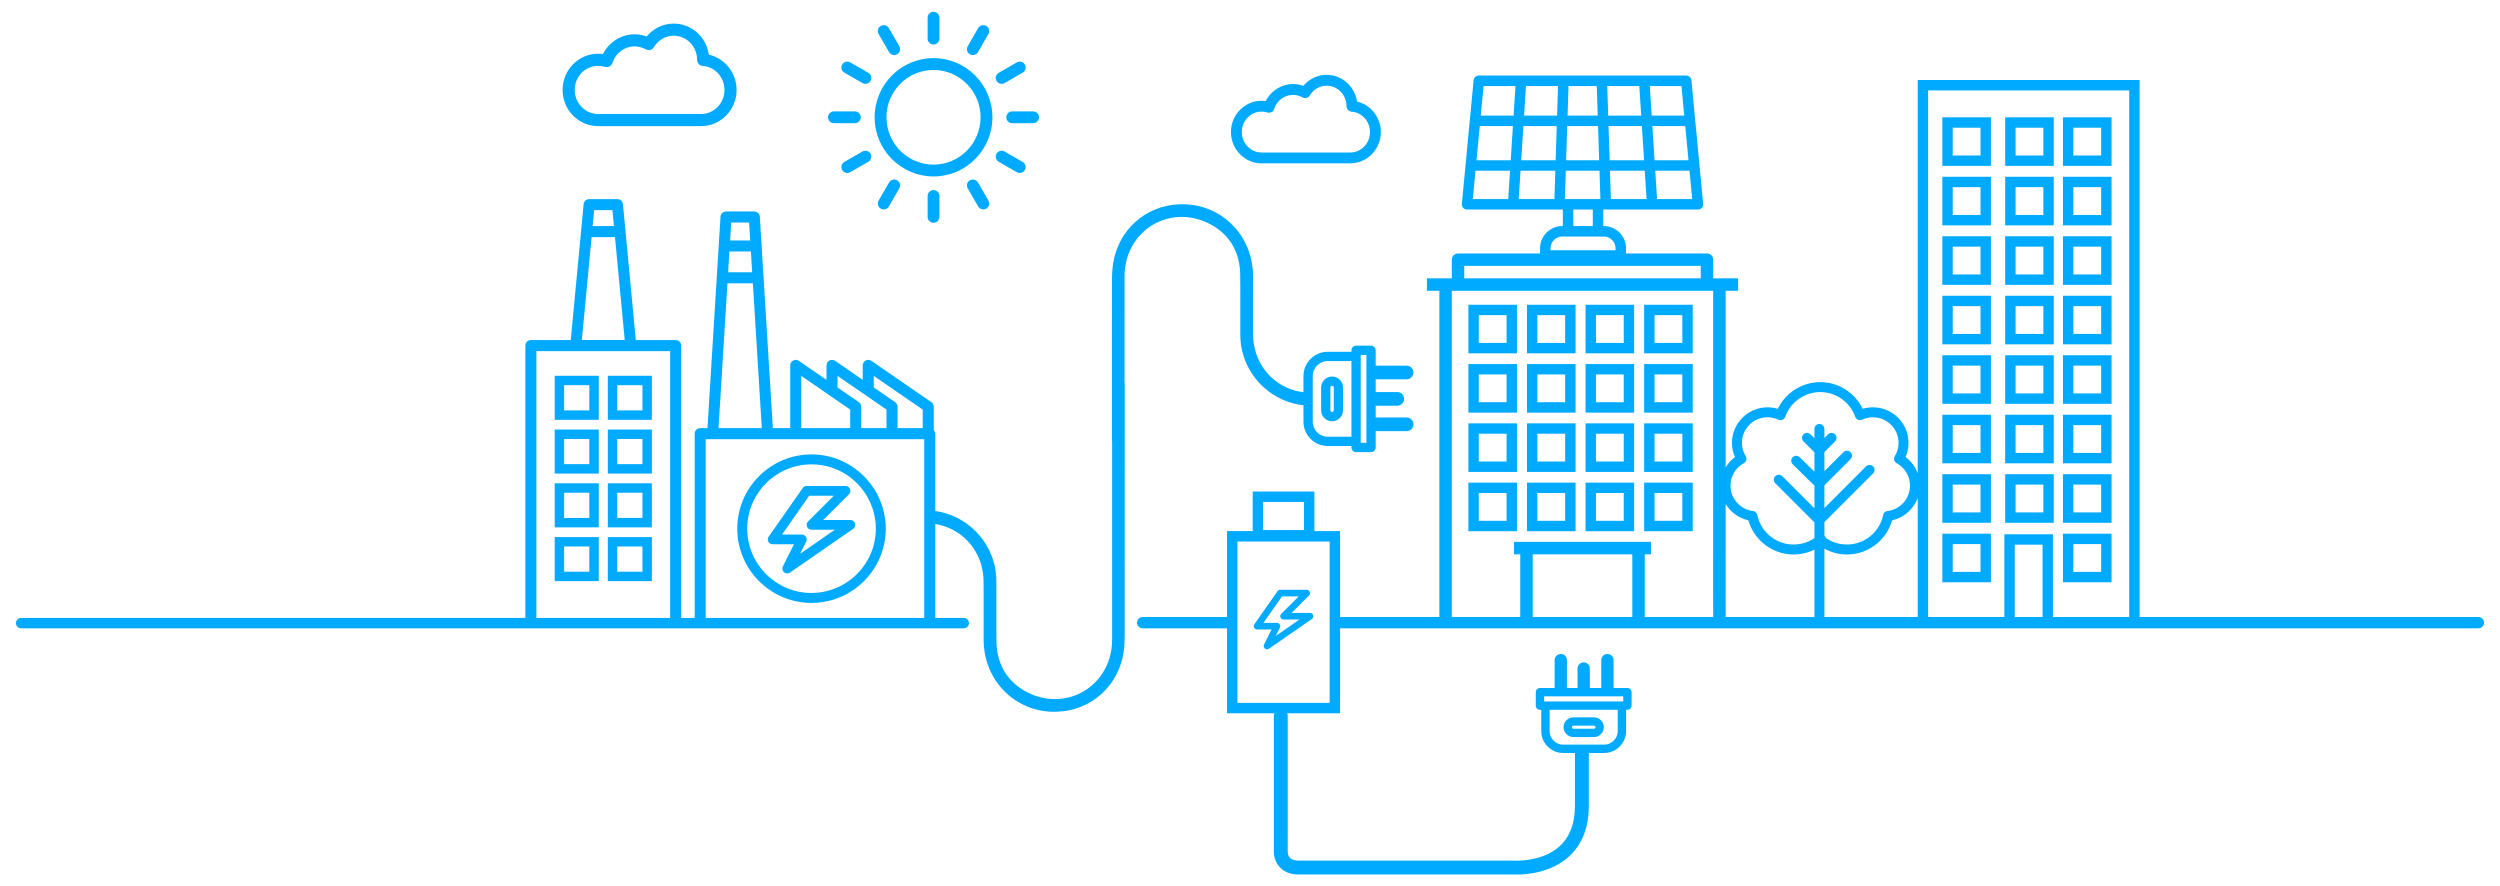 <?xml version="1.0" encoding="UTF-8" standalone="no"?>
<!DOCTYPE svg PUBLIC "-//W3C//DTD SVG 1.1//EN" "http://www.w3.org/Graphics/SVG/1.1/DTD/svg11.dtd">
<svg width="100%" height="100%" viewBox="0 0 1100 390" version="1.1" xmlns="http://www.w3.org/2000/svg" xmlns:xlink="http://www.w3.org/1999/xlink" xml:space="preserve" xmlns:serif="http://www.serif.com/" style="fill-rule:evenodd;clip-rule:evenodd;stroke-linejoin:round;stroke-miterlimit:2;">
    <g transform="matrix(1,0,0,1,-250,2.84217e-14)">
        <g transform="matrix(1,0,0,1,634.642,250.071)">
            <path d="M0,-34.922C-1.002,-36.499 -2.137,-37.976 -3.386,-39.355C-9.369,-45.955 -17.979,-50.132 -27.568,-50.132C-45.583,-50.132 -60.24,-35.476 -60.24,-17.461C-60.24,0.554 -45.583,15.21 -27.568,15.21C-20.806,15.21 -14.517,13.145 -9.299,9.613C-7.422,8.342 -5.698,6.869 -4.126,5.246C1.576,-0.638 5.105,-8.64 5.105,-17.461C5.105,-23.885 3.215,-29.865 0,-34.922M-10.746,5.245C-13.039,6.948 -15.589,8.311 -18.338,9.264C-21.236,10.267 -24.333,10.84 -27.568,10.84C-43.173,10.84 -55.868,-1.856 -55.868,-17.461C-55.868,-33.066 -43.173,-45.762 -27.568,-45.762C-20.78,-45.762 -14.546,-43.356 -9.664,-39.357C-8.061,-38.043 -6.619,-36.546 -5.337,-34.917C-1.548,-30.102 0.733,-24.048 0.733,-17.461C0.733,-8.16 -3.797,0.083 -10.746,5.245" style="fill:rgb(0,170,255);fill-rule:nonzero;"/>
        </g>
        <g transform="matrix(1,0,0,1,624.172,237.472)">
            <path d="M0,-8.673L-11.939,-8.673L-0.626,-19.986C0.208,-20.821 0.208,-22.174 -0.626,-23.009C-1.027,-23.409 -1.571,-23.634 -2.137,-23.634L-19.236,-23.634C-19.933,-23.634 -20.587,-23.294 -20.986,-22.722L-35.947,-1.349C-36.624,-0.381 -36.388,0.952 -35.421,1.628C-35.062,1.879 -34.635,2.013 -34.197,2.013L-24.831,2.013L-29.698,11.745C-30.225,12.801 -29.797,14.084 -28.741,14.612C-28.043,14.961 -27.211,14.901 -26.569,14.457L1.216,-4.779C2.187,-5.451 2.428,-6.783 1.756,-7.753C1.357,-8.329 0.701,-8.673 0,-8.673M-22.142,6.194L-19.45,0.831C-18.922,-0.224 -19.35,-1.508 -20.406,-2.036C-20.706,-2.186 -21.037,-2.263 -21.373,-2.262L-30.091,-2.262L-18.122,-19.36L-7.297,-19.36L-18.61,-8.047C-19.444,-7.212 -19.444,-5.859 -18.609,-5.024C-18.208,-4.624 -17.665,-4.399 -17.098,-4.399L-6.839,-4.399L-22.142,6.194Z" style="fill:rgb(0,170,255);fill-rule:nonzero;"/>
        </g>
        <g transform="matrix(1,0,0,1,0,-1799.24)">
            <path d="M494.07,1983.96L513.453,1983.96L513.453,1964.58L494.07,1964.58L494.07,1983.96ZM498.217,1968.72L509.306,1968.72L509.306,1979.81L498.217,1979.81L498.217,1968.72Z" style="fill:rgb(0,170,255);fill-rule:nonzero;"/>
        </g>
        <g transform="matrix(1,0,0,1,0,-1799.24)">
            <path d="M517.444,1983.96L536.827,1983.96L536.827,1964.58L517.444,1964.58L517.444,1983.96ZM532.679,1979.81L521.59,1979.81L521.59,1968.72L532.679,1968.72L532.679,1979.81Z" style="fill:rgb(0,170,255);fill-rule:nonzero;"/>
        </g>
        <g transform="matrix(1,0,0,1,0,-1751.92)">
            <path d="M494.07,1960.3L513.453,1960.3L513.453,1940.92L494.07,1940.92L494.07,1960.3ZM498.217,1945.07L509.306,1945.07L509.306,1956.15L498.217,1956.15L498.217,1945.07Z" style="fill:rgb(0,170,255);fill-rule:nonzero;"/>
        </g>
        <g transform="matrix(1,0,0,1,0,-1751.92)">
            <path d="M517.444,1960.3L536.827,1960.3L536.827,1940.92L517.444,1940.92L517.444,1960.3ZM521.59,1945.07L532.679,1945.07L532.679,1956.15L521.59,1956.15L521.59,1945.07Z" style="fill:rgb(0,170,255);fill-rule:nonzero;"/>
        </g>
        <g transform="matrix(1,0,0,1,0,-1704.61)">
            <path d="M494.07,1936.65L513.453,1936.65L513.453,1917.26L494.07,1917.26L494.07,1936.65ZM498.217,1921.41L509.306,1921.41L509.306,1932.5L498.217,1932.5L498.217,1921.41Z" style="fill:rgb(0,170,255);fill-rule:nonzero;"/>
        </g>
        <g transform="matrix(1,0,0,1,0,-1704.61)">
            <path d="M517.444,1936.65L536.827,1936.65L536.827,1917.26L517.444,1917.26L517.444,1936.65ZM521.59,1921.41L532.679,1921.41L532.679,1932.5L521.59,1932.5L521.59,1921.41Z" style="fill:rgb(0,170,255);fill-rule:nonzero;"/>
        </g>
        <g transform="matrix(1,0,0,1,0,-1657.3)">
            <path d="M494.07,1912.99L513.453,1912.99L513.453,1893.61L494.07,1893.61L494.07,1912.99ZM498.217,1897.75L509.306,1897.75L509.306,1908.84L498.217,1908.84L498.217,1897.75Z" style="fill:rgb(0,170,255);fill-rule:nonzero;"/>
        </g>
        <g transform="matrix(1,0,0,1,0,-1657.3)">
            <path d="M517.444,1912.99L536.827,1912.99L536.827,1893.61L517.444,1893.61L517.444,1912.99ZM521.59,1897.75L532.679,1897.75L532.679,1908.84L521.59,1908.84L521.59,1897.75Z" style="fill:rgb(0,170,255);fill-rule:nonzero;"/>
        </g>
        <g transform="matrix(1,0,0,1,0,-1859.75)">
            <path d="M917.466,1993.84L896.089,1993.84L896.089,2015.21L917.466,2015.21L917.466,1993.84ZM912.893,2010.64L900.663,2010.64L900.663,1998.41L912.893,1998.41L912.893,2010.64Z" style="fill:rgb(0,170,255);fill-rule:nonzero;"/>
        </g>
        <g transform="matrix(1,0,0,1,0,-1859.75)">
            <path d="M943.245,1993.84L921.868,1993.84L921.868,2015.21L943.245,2015.21L943.245,1993.84ZM938.671,2010.64L926.441,2010.64L926.441,1998.41L938.671,1998.41L938.671,2010.64Z" style="fill:rgb(0,170,255);fill-rule:nonzero;"/>
        </g>
        <g transform="matrix(1,0,0,1,0,-1859.75)">
            <path d="M969.022,1993.84L947.646,1993.84L947.646,2015.21L969.022,2015.21L969.022,1993.84ZM964.448,2010.64L952.219,2010.64L952.219,1998.41L964.448,1998.41L964.448,2010.64Z" style="fill:rgb(0,170,255);fill-rule:nonzero;"/>
        </g>
        <g transform="matrix(1,0,0,1,0,-1859.75)">
            <path d="M994.8,1993.84L973.423,1993.84L973.423,2015.21L994.8,2015.21L994.8,1993.84ZM990.227,2010.64L977.997,2010.64L977.997,1998.41L990.227,1998.41L990.227,2010.64Z" style="fill:rgb(0,170,255);fill-rule:nonzero;"/>
        </g>
        <g transform="matrix(1,0,0,1,0,-1807.57)">
            <path d="M917.466,1967.75L896.089,1967.75L896.089,1989.13L917.466,1989.13L917.466,1967.75ZM912.893,1984.55L900.663,1984.55L900.663,1972.32L912.893,1972.32L912.893,1984.55Z" style="fill:rgb(0,170,255);fill-rule:nonzero;"/>
        </g>
        <g transform="matrix(1,0,0,1,0,-1807.57)">
            <path d="M943.245,1967.75L921.868,1967.75L921.868,1989.13L943.245,1989.13L943.245,1967.75ZM938.671,1984.55L926.441,1984.55L926.441,1972.32L938.671,1972.32L938.671,1984.55Z" style="fill:rgb(0,170,255);fill-rule:nonzero;"/>
        </g>
        <g transform="matrix(1,0,0,1,0,-1807.57)">
            <path d="M969.022,1967.75L947.646,1967.75L947.646,1989.13L969.022,1989.13L969.022,1967.75ZM964.448,1984.55L952.219,1984.55L952.219,1972.32L964.448,1972.32L964.448,1984.55Z" style="fill:rgb(0,170,255);fill-rule:nonzero;"/>
        </g>
        <g transform="matrix(1,0,0,1,0,-1807.57)">
            <path d="M994.8,1967.75L973.423,1967.75L973.423,1989.13L994.8,1989.13L994.8,1967.75ZM990.227,1984.55L977.997,1984.55L977.997,1972.32L990.227,1972.32L990.227,1984.55Z" style="fill:rgb(0,170,255);fill-rule:nonzero;"/>
        </g>
        <g transform="matrix(1,0,0,1,0,-1755.39)">
            <path d="M917.466,1941.66L896.089,1941.66L896.089,1963.04L917.466,1963.04L917.466,1941.66ZM912.893,1958.46L900.663,1958.46L900.663,1946.23L912.893,1946.23L912.893,1958.46Z" style="fill:rgb(0,170,255);fill-rule:nonzero;"/>
        </g>
        <g transform="matrix(1,0,0,1,0,-1755.39)">
            <path d="M943.245,1941.66L921.868,1941.66L921.868,1963.04L943.245,1963.04L943.245,1941.66ZM938.671,1958.46L926.441,1958.46L926.441,1946.23L938.671,1946.23L938.671,1958.46Z" style="fill:rgb(0,170,255);fill-rule:nonzero;"/>
        </g>
        <g transform="matrix(1,0,0,1,0,-1755.39)">
            <path d="M969.022,1941.66L947.646,1941.66L947.646,1963.04L969.022,1963.04L969.022,1941.66ZM964.448,1958.46L952.219,1958.46L952.219,1946.23L964.448,1946.23L964.448,1958.46Z" style="fill:rgb(0,170,255);fill-rule:nonzero;"/>
        </g>
        <g transform="matrix(1,0,0,1,0,-1755.39)">
            <path d="M994.8,1941.66L973.423,1941.66L973.423,1963.04L994.8,1963.04L994.8,1941.66ZM990.227,1958.46L977.997,1958.46L977.997,1946.23L990.227,1946.23L990.227,1958.46Z" style="fill:rgb(0,170,255);fill-rule:nonzero;"/>
        </g>
        <g transform="matrix(1,0,0,1,0,-1703.21)">
            <path d="M917.466,1915.57L896.089,1915.57L896.089,1936.94L917.466,1936.94L917.466,1915.57ZM912.893,1932.37L900.663,1932.37L900.663,1920.14L912.893,1920.14L912.893,1932.37Z" style="fill:rgb(0,170,255);fill-rule:nonzero;"/>
        </g>
        <g transform="matrix(1,0,0,1,0,-1703.21)">
            <path d="M943.245,1915.57L921.868,1915.57L921.868,1936.94L943.245,1936.94L943.245,1915.57ZM938.671,1932.37L926.441,1932.37L926.441,1920.14L938.671,1920.14L938.671,1932.37Z" style="fill:rgb(0,170,255);fill-rule:nonzero;"/>
        </g>
        <g transform="matrix(1,0,0,1,0,-1703.21)">
            <path d="M969.022,1915.57L947.646,1915.57L947.646,1936.94L969.022,1936.94L969.022,1915.57ZM964.448,1932.37L952.219,1932.37L952.219,1920.14L964.448,1920.14L964.448,1932.37Z" style="fill:rgb(0,170,255);fill-rule:nonzero;"/>
        </g>
        <g transform="matrix(1,0,0,1,0,-1703.21)">
            <path d="M994.8,1915.57L973.423,1915.57L973.423,1936.94L994.8,1936.94L994.8,1915.57ZM990.227,1932.37L977.997,1932.37L977.997,1920.14L990.227,1920.14L990.227,1932.37Z" style="fill:rgb(0,170,255);fill-rule:nonzero;"/>
        </g>
        <g transform="matrix(1,0,0,1,0,-1972.36)">
            <path d="M1179.08,2050.14L1157.7,2050.14L1157.7,2071.52L1179.08,2071.52L1179.08,2050.14ZM1174.51,2066.94L1162.28,2066.94L1162.28,2054.71L1174.51,2054.71L1174.51,2066.94Z" style="fill:rgb(0,170,255);fill-rule:nonzero;"/>
        </g>
        <g transform="matrix(1,0,0,1,0,-2024.7)">
            <path d="M1179.08,2076.31L1157.7,2076.31L1157.7,2097.69L1179.08,2097.69L1179.08,2076.31ZM1174.51,2093.12L1162.28,2093.12L1162.28,2080.89L1174.51,2080.89L1174.51,2093.12Z" style="fill:rgb(0,170,255);fill-rule:nonzero;"/>
        </g>
        <g transform="matrix(1,0,0,1,0,-1920.01)">
            <path d="M1179.08,2023.97L1157.7,2023.97L1157.7,2045.34L1179.08,2045.34L1179.08,2023.97ZM1174.51,2040.77L1162.28,2040.77L1162.28,2028.54L1174.51,2028.54L1174.51,2040.77Z" style="fill:rgb(0,170,255);fill-rule:nonzero;"/>
        </g>
        <g transform="matrix(1,0,0,1,0,-1867.66)">
            <path d="M1179.08,1997.79L1157.7,1997.79L1157.7,2019.17L1179.08,2019.17L1179.08,1997.79ZM1174.51,2014.59L1162.28,2014.59L1162.28,2002.36L1174.51,2002.36L1174.51,2014.59Z" style="fill:rgb(0,170,255);fill-rule:nonzero;"/>
        </g>
        <g transform="matrix(1,0,0,1,0,-1815.31)">
            <path d="M1179.08,1971.62L1157.7,1971.62L1157.7,1992.99L1179.08,1992.99L1179.08,1971.62ZM1174.51,1988.42L1162.28,1988.42L1162.28,1976.19L1174.51,1976.19L1174.51,1988.42Z" style="fill:rgb(0,170,255);fill-rule:nonzero;"/>
        </g>
        <g transform="matrix(1,0,0,1,0,-1710.61)">
            <path d="M1179.08,1919.27L1157.7,1919.27L1157.7,1940.64L1179.08,1940.64L1179.08,1919.27ZM1174.51,1936.07L1162.28,1936.07L1162.28,1923.84L1174.51,1923.84L1174.51,1936.07Z" style="fill:rgb(0,170,255);fill-rule:nonzero;"/>
        </g>
        <g transform="matrix(1,0,0,1,0,-1658.27)">
            <path d="M1179.08,1893.09L1157.7,1893.09L1157.7,1914.47L1179.08,1914.47L1179.08,1893.09ZM1174.51,1909.9L1162.28,1909.9L1162.28,1897.67L1174.51,1897.67L1174.51,1909.9Z" style="fill:rgb(0,170,255);fill-rule:nonzero;"/>
        </g>
        <g transform="matrix(1,0,0,1,0,-1972.36)">
            <path d="M1153.65,2050.14L1132.28,2050.14L1132.28,2071.52L1153.65,2071.52L1153.65,2050.14ZM1149.08,2066.94L1136.85,2066.94L1136.85,2054.71L1149.08,2054.71L1149.08,2066.94Z" style="fill:rgb(0,170,255);fill-rule:nonzero;"/>
        </g>
        <g transform="matrix(1,0,0,1,0,-2024.7)">
            <path d="M1153.65,2076.31L1132.28,2076.31L1132.28,2097.69L1153.65,2097.69L1153.65,2076.31ZM1149.08,2093.12L1136.85,2093.12L1136.85,2080.89L1149.08,2080.89L1149.08,2093.12Z" style="fill:rgb(0,170,255);fill-rule:nonzero;"/>
        </g>
        <g transform="matrix(1,0,0,1,0,-1920.01)">
            <path d="M1153.65,2023.97L1132.28,2023.97L1132.28,2045.34L1153.65,2045.34L1153.65,2023.97ZM1149.08,2040.77L1136.85,2040.77L1136.85,2028.54L1149.08,2028.54L1149.08,2040.77Z" style="fill:rgb(0,170,255);fill-rule:nonzero;"/>
        </g>
        <g transform="matrix(1,0,0,1,0,-1867.66)">
            <path d="M1153.65,1997.79L1132.28,1997.79L1132.28,2019.17L1153.65,2019.17L1153.65,1997.79ZM1149.08,2014.59L1136.85,2014.59L1136.85,2002.36L1149.08,2002.36L1149.08,2014.59Z" style="fill:rgb(0,170,255);fill-rule:nonzero;"/>
        </g>
        <g transform="matrix(1,0,0,1,0,-1815.31)">
            <path d="M1153.65,1971.62L1132.28,1971.62L1132.28,1992.99L1153.65,1992.99L1153.65,1971.62ZM1149.08,1988.42L1136.85,1988.42L1136.85,1976.19L1149.08,1976.19L1149.08,1988.42Z" style="fill:rgb(0,170,255);fill-rule:nonzero;"/>
        </g>
        <g transform="matrix(1,0,0,1,0,-1710.61)">
            <path d="M1153.65,1919.27L1132.28,1919.27L1132.28,1940.64L1153.65,1940.64L1153.65,1919.27ZM1149.08,1936.07L1136.85,1936.07L1136.85,1923.84L1149.08,1923.84L1149.08,1936.07Z" style="fill:rgb(0,170,255);fill-rule:nonzero;"/>
        </g>
        <g transform="matrix(1,0,0,1,0,-1972.36)">
            <path d="M1126.01,2050.14L1104.63,2050.14L1104.63,2071.52L1126.01,2071.52L1126.01,2050.14ZM1121.43,2066.94L1109.2,2066.94L1109.2,2054.71L1121.43,2054.71L1121.43,2066.94Z" style="fill:rgb(0,170,255);fill-rule:nonzero;"/>
        </g>
        <g transform="matrix(1,0,0,1,0,-2024.7)">
            <path d="M1126.01,2076.31L1104.63,2076.31L1104.63,2097.69L1126.01,2097.69L1126.01,2076.31ZM1121.43,2093.12L1109.2,2093.12L1109.2,2080.89L1121.43,2080.89L1121.43,2093.12Z" style="fill:rgb(0,170,255);fill-rule:nonzero;"/>
        </g>
        <g transform="matrix(1,0,0,1,0,-1920.01)">
            <path d="M1126.01,2023.97L1104.63,2023.97L1104.63,2045.34L1126.01,2045.34L1126.01,2023.97ZM1121.43,2040.77L1109.2,2040.77L1109.2,2028.54L1121.43,2028.54L1121.43,2040.77Z" style="fill:rgb(0,170,255);fill-rule:nonzero;"/>
        </g>
        <g transform="matrix(1,0,0,1,0,-1867.66)">
            <path d="M1126.01,1997.79L1104.63,1997.79L1104.63,2019.17L1126.01,2019.17L1126.01,1997.79ZM1121.43,2014.59L1109.2,2014.59L1109.2,2002.36L1121.43,2002.36L1121.43,2014.59Z" style="fill:rgb(0,170,255);fill-rule:nonzero;"/>
        </g>
        <g transform="matrix(1,0,0,1,0,-1815.31)">
            <path d="M1126.01,1971.62L1104.63,1971.62L1104.63,1992.99L1126.01,1992.99L1126.01,1971.62ZM1121.43,1988.42L1109.2,1988.42L1109.2,1976.19L1121.43,1976.19L1121.43,1988.42Z" style="fill:rgb(0,170,255);fill-rule:nonzero;"/>
        </g>
        <g transform="matrix(1,0,0,1,0,-1762.96)">
            <path d="M1179.08,1945.44L1157.7,1945.44L1157.7,1966.82L1179.08,1966.82L1179.08,1945.44ZM1174.51,1962.25L1162.28,1962.25L1162.28,1950.02L1174.51,1950.02L1174.51,1962.25Z" style="fill:rgb(0,170,255);fill-rule:nonzero;"/>
        </g>
        <g transform="matrix(1,0,0,1,0,-1762.96)">
            <path d="M1153.65,1945.44L1132.28,1945.44L1132.28,1966.82L1153.65,1966.82L1153.65,1945.44ZM1149.08,1962.25L1136.85,1962.25L1136.85,1950.02L1149.08,1950.02L1149.08,1962.25Z" style="fill:rgb(0,170,255);fill-rule:nonzero;"/>
        </g>
        <g transform="matrix(1,0,0,1,0,-1762.96)">
            <path d="M1126.01,1945.44L1104.63,1945.44L1104.63,1966.82L1126.01,1966.82L1126.01,1945.44ZM1121.43,1962.25L1109.2,1962.25L1109.2,1950.02L1121.43,1950.02L1121.43,1962.25Z" style="fill:rgb(0,170,255);fill-rule:nonzero;"/>
        </g>
        <g transform="matrix(1,0,0,1,0,-1710.61)">
            <path d="M1126.01,1919.27L1104.63,1919.27L1104.63,1940.64L1126.01,1940.64L1126.01,1919.27ZM1121.43,1936.07L1109.2,1936.07L1109.2,1923.84L1121.43,1923.84L1121.43,1936.07Z" style="fill:rgb(0,170,255);fill-rule:nonzero;"/>
        </g>
        <g transform="matrix(1,0,0,1,0,-1658.27)">
            <path d="M1126.01,1893.09L1104.63,1893.09L1104.63,1914.47L1126.01,1914.47L1126.01,1893.09ZM1121.43,1909.9L1109.2,1909.9L1109.2,1897.67L1121.43,1897.67L1121.43,1909.9Z" style="fill:rgb(0,170,255);fill-rule:nonzero;"/>
        </g>
        <g transform="matrix(1,0,0,1,744.808,279.673)">
            <path d="M0,-158.202C0.013,-167.884 4.828,-176.387 12.768,-180.946C20.683,-185.494 30.383,-185.315 38.713,-180.468C46.635,-175.86 50.847,-168.257 50.892,-158.48C50.914,-153.55 50.927,-153.527 50.934,-154.86L50.934,-154.225C50.927,-146.921 50.922,-139.617 50.927,-132.314C50.934,-123.511 54.745,-115.053 61.385,-109.109C66.287,-104.722 72.372,-102.047 78.717,-101.346L78.717,-94.126C78.717,-88.228 83.516,-83.429 89.414,-83.429L99.828,-83.429L99.828,-82.787C99.828,-81.662 100.743,-80.747 101.869,-80.747L108.454,-80.747C109.578,-80.747 110.493,-81.662 110.493,-82.787L110.493,-90.035C110.612,-90.006 110.725,-89.962 110.853,-89.962L124.108,-89.962C125.766,-89.962 127.116,-91.312 127.116,-92.97C127.116,-94.628 125.766,-95.978 124.108,-95.978L110.853,-95.978C110.725,-95.978 110.612,-95.934 110.493,-95.905L110.493,-101.154L120.001,-101.154C121.66,-101.154 123.008,-102.504 123.008,-104.162C123.008,-105.82 121.66,-107.17 120.001,-107.17L110.493,-107.17L110.493,-112.826C110.612,-112.797 110.725,-112.754 110.853,-112.754L124.108,-112.754C125.766,-112.754 127.116,-114.103 127.116,-115.761C127.116,-117.42 125.766,-118.769 124.108,-118.769L110.853,-118.769C110.725,-118.769 110.612,-118.726 110.493,-118.697L110.493,-125.537C110.493,-126.662 109.578,-127.577 108.454,-127.577L101.869,-127.577C100.743,-127.577 99.828,-126.662 99.828,-125.537L99.828,-124.894L89.414,-124.894C83.516,-124.894 78.717,-120.097 78.717,-114.198L78.717,-107.094C74.635,-107.582 70.717,-109.042 67.262,-111.48C60.505,-116.249 56.607,-123.903 56.568,-132.483C56.547,-137.311 56.534,-137.836 56.526,-136.966L56.526,-137.42L56.528,-140.369C56.533,-146.269 56.538,-152.168 56.535,-158.069C56.53,-167.038 53.106,-175.27 46.894,-181.245C40.803,-187.102 32.694,-190.155 24.049,-189.782C9.231,-189.215 -2.73,-178.502 -5.039,-163.73C-5.375,-161.582 -5.533,-159.107 -5.536,-155.94C-5.548,-145.509 -5.556,-135.617 -5.561,-126.114L-5.563,-126.114L-5.563,-86.025C-5.563,-85.796 -5.527,-85.576 -5.474,-85.362C-5.471,-54.797 -5.467,-5.978 -5.478,1.902C-5.491,11.585 -10.305,20.088 -18.246,24.647C-26.161,29.194 -35.86,29.016 -44.19,24.169C-52.113,19.561 -56.325,11.958 -56.37,2.181C-56.392,-2.75 -56.405,-2.772 -56.411,-1.439L-56.411,-2.074C-56.405,-9.378 -56.4,-16.682 -56.405,-23.986C-56.411,-32.788 -60.223,-41.247 -66.862,-47.19C-71.525,-51.363 -77.261,-53.969 -83.27,-54.821L-83.27,-88.861C-83.27,-89.339 -83.449,-89.82 -83.802,-90.29L-83.955,-90.494L-83.955,-100.726C-83.955,-101.524 -84.348,-102.272 -85.007,-102.728L-111.397,-120.907C-112.145,-121.419 -113.105,-121.474 -113.902,-121.057C-114.705,-120.635 -115.203,-119.812 -115.203,-118.907L-115.203,-112.547L-127.341,-120.907C-128.084,-121.419 -129.045,-121.476 -129.848,-121.056C-130.646,-120.635 -131.143,-119.812 -131.143,-118.907L-131.143,-112.529L-143.303,-120.906C-144.05,-121.421 -145.01,-121.478 -145.808,-121.057C-146.611,-120.635 -147.109,-119.812 -147.109,-118.907L-147.109,-91.288L-154.75,-91.288L-160.487,-184.337C-160.565,-185.615 -161.629,-186.617 -162.91,-186.617L-175.364,-186.617C-176.644,-186.617 -177.708,-185.615 -177.787,-184.338L-183.524,-91.288L-186.717,-91.288C-188.055,-91.288 -189.145,-90.199 -189.145,-88.861L-189.145,-7.791L-195.072,-7.791L-195.072,-127.617C-195.072,-128.956 -196.162,-130.045 -197.5,-130.045L-215.046,-130.045L-220.717,-189.858C-220.834,-191.113 -221.873,-192.058 -223.133,-192.058L-235.586,-192.058C-236.847,-192.058 -237.886,-191.113 -238.002,-189.86L-243.673,-130.045L-261.22,-130.045C-262.559,-130.045 -263.648,-128.956 -263.648,-127.617L-263.648,-7.791L-485.509,-7.791C-486.774,-7.791 -487.799,-6.766 -487.799,-5.501C-487.799,-4.237 -486.774,-3.212 -485.509,-3.212L-70.759,-3.212C-69.494,-3.212 -68.469,-4.237 -68.469,-5.501C-68.469,-6.766 -69.494,-7.791 -70.759,-7.791L-83.27,-7.791L-83.27,-49.087C-79.521,-48.498 -75.933,-47.073 -72.74,-44.82C-65.982,-40.05 -62.085,-32.396 -62.046,-23.817C-62.024,-19.01 -62.011,-18.469 -62.004,-19.323L-62.004,-18.88L-62.006,-15.931C-62.011,-10.031 -62.016,-4.131 -62.012,1.769C-62.007,10.739 -58.584,18.97 -52.372,24.946C-46.281,30.803 -38.171,33.856 -29.526,33.483C-14.708,32.915 -2.747,22.203 -0.438,7.431C-0.102,5.283 0.055,2.808 0.059,-0.36C0.073,-12.575 0.08,-100.316 0.083,-108.035C0.084,-108.035 0.085,-109.82 0.085,-109.82L0.085,-110.895C0.085,-111.062 0.042,-111.225 -0.005,-111.384C-0.008,-129.447 -0.009,-151.64 0,-158.202M103.908,-123.497L106.413,-123.497L106.413,-84.827L103.908,-84.827L103.908,-123.497ZM82.797,-114.198C82.797,-117.846 85.766,-120.814 89.414,-120.814L99.828,-120.814L99.828,-87.51L89.414,-87.51C85.766,-87.51 82.797,-90.478 82.797,-94.126L82.797,-114.198ZM-110.347,-114.285L-88.812,-99.451L-88.812,-91.288L-99.893,-91.288L-99.893,-100.726C-99.893,-101.525 -100.285,-102.272 -100.942,-102.726L-110.347,-109.212L-110.347,-114.285ZM-126.287,-114.29L-104.75,-99.453L-104.75,-91.288L-115.863,-91.288L-115.863,-100.726C-115.863,-101.524 -116.256,-102.272 -116.914,-102.728L-126.287,-109.184L-126.287,-114.29ZM-142.253,-114.285L-120.719,-99.451L-120.719,-91.288L-142.253,-91.288L-142.253,-114.285ZM-173.08,-181.76L-165.193,-181.76L-164.707,-173.877L-173.566,-173.877L-173.08,-181.76ZM-173.865,-169.021L-164.408,-169.021L-163.844,-159.863L-174.43,-159.863L-173.865,-169.021ZM-174.73,-155.007L-163.543,-155.007L-159.615,-91.288L-178.659,-91.288L-174.73,-155.007ZM-233.376,-187.202L-225.344,-187.202L-224.678,-180.19L-234.041,-180.19L-233.376,-187.202ZM-234.501,-175.334L-224.218,-175.334L-219.925,-130.061L-238.794,-130.061L-234.501,-175.334ZM-258.792,-125.189L-199.928,-125.189L-199.928,-7.791L-258.792,-7.791L-258.792,-125.189ZM-184.289,-7.791L-184.289,-86.432L-88.127,-86.42L-88.127,-7.791L-184.289,-7.791Z" style="fill:rgb(0,170,255);fill-rule:nonzero;"/>
        </g>
        <g transform="matrix(1,0,0,1,836.122,165.665)">
            <path d="M0,19.693C2.657,19.693 4.819,17.531 4.819,14.873L4.819,4.821C4.819,2.162 2.657,0 0,0C-2.659,0 -4.821,2.162 -4.821,4.821L-4.821,14.873C-4.821,17.531 -2.659,19.693 0,19.693M-0.741,4.821C-0.741,4.412 -0.409,4.08 0,4.08C0.407,4.08 0.739,4.412 0.739,4.821L0.739,14.873C0.739,15.281 0.407,15.613 0,15.613C-0.409,15.613 -0.741,15.281 -0.741,14.873L-0.741,4.821Z" style="fill:rgb(0,170,255);fill-rule:nonzero;"/>
        </g>
        <g transform="matrix(1,0,0,1,951.347,324.31)">
            <path d="M0,-8.676L-9.047,-8.676C-11.439,-8.676 -13.385,-6.73 -13.385,-4.339C-13.385,-1.946 -11.439,0 -9.047,0L0,0C2.393,0 4.339,-1.946 4.339,-4.339C4.339,-6.73 2.393,-8.676 0,-8.676M0,-3.672L-9.047,-3.672C-9.414,-3.672 -9.713,-3.971 -9.713,-4.339C-9.713,-4.705 -9.414,-5.004 -9.047,-5.004L0,-5.004C0.368,-5.004 0.667,-4.705 0.667,-4.339C0.667,-3.971 0.368,-3.672 0,-3.672" style="fill:rgb(0,170,255);fill-rule:nonzero;"/>
        </g>
        <g transform="matrix(1,0,0,1,1340.5,146.567)">
            <path d="M0,124.921L-149.079,124.921L-149.079,-111.375L-246.704,-111.375L-246.704,61.661C-247.751,58.851 -249.593,56.358 -252.056,54.536C-251.193,52.558 -250.757,50.458 -250.757,48.291C-250.757,39.668 -257.771,32.654 -266.392,32.654C-267.934,32.654 -269.451,32.877 -270.907,33.316C-273.297,28.322 -277.581,24.576 -282.652,22.768C-282.66,22.765 -282.667,22.763 -282.675,22.76C-283.11,22.606 -283.55,22.464 -283.997,22.339C-284.012,22.334 -284.028,22.331 -284.043,22.327C-284.482,22.205 -284.925,22.095 -285.373,22.001C-285.386,21.999 -285.399,21.997 -285.412,21.994C-285.861,21.902 -286.313,21.822 -286.77,21.759C-286.79,21.756 -286.81,21.755 -286.829,21.753C-287.276,21.692 -287.725,21.644 -288.178,21.613C-288.309,21.604 -288.442,21.605 -288.574,21.599C-288.903,21.583 -289.232,21.563 -289.564,21.563C-289.573,21.563 -289.581,21.564 -289.59,21.564C-289.598,21.564 -289.607,21.563 -289.615,21.563C-289.947,21.563 -290.275,21.583 -290.603,21.599C-290.736,21.605 -290.869,21.604 -291.002,21.613C-291.453,21.644 -291.901,21.692 -292.346,21.752C-292.367,21.755 -292.389,21.756 -292.41,21.759C-292.863,21.822 -293.312,21.901 -293.758,21.993C-293.774,21.996 -293.791,21.998 -293.808,22.002C-294.252,22.094 -294.69,22.203 -295.125,22.324C-295.145,22.33 -295.165,22.334 -295.185,22.339C-295.627,22.464 -296.063,22.604 -296.495,22.757C-296.506,22.761 -296.518,22.765 -296.529,22.769C-301.599,24.577 -305.883,28.323 -308.272,33.316C-309.728,32.877 -311.246,32.654 -312.788,32.654C-321.409,32.654 -328.423,39.668 -328.423,48.291C-328.423,50.458 -327.987,52.558 -327.124,54.536C-328.797,55.774 -330.163,57.332 -331.21,59.077L-331.21,-18.623L-325.733,-18.623L-325.733,-24.1L-336.687,-24.1L-336.687,-32.315C-336.687,-33.828 -337.913,-35.054 -339.425,-35.054L-375.043,-35.054L-375.043,-37.305C-375.043,-42.712 -379.44,-47.11 -384.847,-47.11L-385.063,-47.11L-385.063,-54.36L-343.4,-54.36C-342.753,-54.36 -342.131,-54.635 -341.696,-55.113C-341.259,-55.592 -341.045,-56.237 -341.107,-56.881L-346.273,-111.234C-346.386,-112.422 -347.371,-113.319 -348.565,-113.319L-439.823,-113.319C-441.018,-113.319 -442.003,-112.422 -442.116,-111.234L-446.261,-67.624L-446.636,-63.676L-447.282,-56.882C-447.344,-56.238 -447.13,-55.593 -446.693,-55.113C-446.256,-54.634 -445.635,-54.36 -444.989,-54.36L-402.852,-54.36L-402.852,-47.11L-403.068,-47.11C-408.474,-47.11 -412.873,-42.712 -412.873,-37.305L-412.873,-35.054L-448.963,-35.054C-450.476,-35.054 -451.702,-33.828 -451.702,-32.315L-451.702,-24.1L-462.656,-24.1L-462.656,-18.623L-457.179,-18.623L-457.179,124.921L-500.88,124.921L-500.88,87.115L-512.166,87.115L-512.166,69.697L-539.316,69.697L-539.316,87.115L-550.601,87.115L-550.601,124.921L-587.732,124.921C-589.106,124.921 -590.219,126.034 -590.219,127.408C-590.219,128.781 -589.106,129.895 -587.732,129.895L-550.601,129.895L-550.601,167.284L-529.756,167.284C-529.916,167.655 -530.007,168.063 -530.007,168.493L-530.007,228.014C-530.03,228.776 -529.98,232.292 -527.353,235.065C-525.379,237.149 -522.576,238.206 -519.021,238.206L-424.344,238.206C-424.123,238.218 -423.642,238.24 -422.953,238.24C-418.945,238.24 -407.897,237.514 -399.935,230.088C-394.284,224.815 -391.419,217.371 -391.419,207.96L-391.419,184.742L-384.647,184.742C-379.339,184.742 -375.021,180.423 -375.021,175.114L-375.021,165.741L-374.442,165.741C-373.43,165.741 -372.606,164.918 -372.606,163.904L-372.606,157.978C-372.606,156.966 -373.43,156.143 -374.442,156.143L-380.599,156.143C-380.572,156.036 -380.533,155.933 -380.533,155.818L-380.533,143.889C-380.533,142.396 -381.748,141.181 -383.24,141.181C-384.733,141.181 -385.948,142.396 -385.948,143.889L-385.948,155.818C-385.948,155.933 -385.908,156.036 -385.882,156.143L-390.973,156.143L-390.973,147.585C-390.973,146.092 -392.188,144.878 -393.68,144.878C-395.173,144.878 -396.387,146.092 -396.387,147.585L-396.387,156.143L-401.112,156.143C-401.085,156.036 -401.046,155.933 -401.046,155.818L-401.046,143.889C-401.046,142.396 -402.261,141.181 -403.753,141.181C-405.246,141.181 -406.461,142.396 -406.461,143.889L-406.461,155.818C-406.461,155.933 -406.421,156.036 -406.395,156.143L-412.918,156.143C-413.931,156.143 -414.754,156.966 -414.754,157.978L-414.754,163.904C-414.754,164.918 -413.931,165.741 -412.918,165.741L-412.34,165.741L-412.34,175.114C-412.34,180.423 -408.022,184.742 -402.713,184.742L-397.525,184.742L-397.525,207.96C-397.525,215.592 -399.728,221.525 -404.072,225.595C-411.782,232.819 -423.922,232.117 -424.04,232.108L-519.021,232.1C-520.809,232.1 -522.11,231.696 -522.889,230.899C-523.923,229.839 -523.904,228.235 -523.906,228.235L-523.901,168.493C-523.901,168.063 -523.992,167.655 -524.153,167.284L-500.88,167.284L-500.88,129.895L0,129.895C1.374,129.895 2.487,128.781 2.487,127.408C2.487,126.034 1.374,124.921 0,124.921M-534.737,74.276L-516.745,74.276L-516.745,86.669L-534.737,86.669L-534.737,74.276ZM-411.082,159.815L-376.278,159.815L-376.278,162.069L-411.082,162.069L-411.082,159.815ZM-408.668,175.114L-408.668,165.741L-378.693,165.741L-378.693,175.114C-378.693,178.398 -381.364,181.07 -384.647,181.07L-402.713,181.07C-405.996,181.07 -408.668,178.398 -408.668,175.114M-505.46,162.705L-546.022,162.705L-546.022,91.695L-505.46,91.695L-505.46,162.705ZM-153.652,-106.802L-153.652,124.921L-187.203,124.921L-187.203,88.515L-208.58,88.515L-208.58,124.921L-242.131,124.921L-242.131,-106.802L-153.652,-106.802ZM-416.102,124.921L-416.102,97.331L-372.287,97.331L-372.287,124.921L-416.102,124.921ZM-322.144,55.868C-321.988,55.291 -322.079,54.667 -322.391,54.158C-323.47,52.396 -324.041,50.367 -324.041,48.291C-324.041,42.085 -318.993,37.036 -312.788,37.036C-311.114,37.036 -309.502,37.396 -307.999,38.103C-307.439,38.368 -306.793,38.382 -306.218,38.143C-305.647,37.904 -305.202,37.432 -304.996,36.848C-303.737,33.257 -301.294,30.322 -298.202,28.403C-298.157,28.379 -298.11,28.363 -298.066,28.336C-296.794,27.557 -295.426,26.961 -294.001,26.559C-293.991,26.556 -293.981,26.553 -293.971,26.551C-293.275,26.356 -292.566,26.209 -291.847,26.107C-291.806,26.102 -291.765,26.098 -291.723,26.093C-291.019,25.999 -290.307,25.947 -289.59,25.946C-288.873,25.947 -288.161,25.999 -287.457,26.093C-287.415,26.098 -287.373,26.102 -287.331,26.108C-286.613,26.209 -285.904,26.356 -285.209,26.55C-285.198,26.553 -285.188,26.556 -285.177,26.559C-283.753,26.962 -282.385,27.557 -281.114,28.336C-281.07,28.363 -281.022,28.379 -280.977,28.402C-277.885,30.321 -275.442,33.257 -274.183,36.848C-273.978,37.432 -273.532,37.904 -272.962,38.143C-272.387,38.383 -271.738,38.368 -271.182,38.104C-269.677,37.396 -268.064,37.036 -266.392,37.036C-260.186,37.036 -255.138,42.085 -255.138,48.291C-255.138,50.369 -255.708,52.397 -256.788,54.159C-257.1,54.668 -257.19,55.29 -257.036,55.868C-256.883,56.444 -256.495,56.94 -255.97,57.226C-252.346,59.203 -250.097,62.99 -250.097,67.113C-250.097,72.813 -254.359,77.616 -260.01,78.286C-260.042,78.29 -260.072,78.302 -260.104,78.307C-260.164,78.317 -260.222,78.331 -260.281,78.346C-260.368,78.368 -260.454,78.392 -260.536,78.424C-260.578,78.44 -260.617,78.459 -260.657,78.478C-260.747,78.519 -260.835,78.563 -260.918,78.616C-260.954,78.638 -260.986,78.664 -261.021,78.688C-261.098,78.744 -261.173,78.801 -261.243,78.866C-261.282,78.903 -261.318,78.943 -261.355,78.983C-261.411,79.044 -261.465,79.104 -261.514,79.17C-261.553,79.223 -261.587,79.28 -261.621,79.337C-261.659,79.4 -261.696,79.462 -261.728,79.528C-261.758,79.592 -261.782,79.658 -261.806,79.724C-261.831,79.794 -261.854,79.863 -261.872,79.936C-261.88,79.964 -261.893,79.99 -261.899,80.019C-263.291,86.788 -268.83,91.956 -275.682,92.881C-279.731,93.431 -283.818,92.428 -287.146,90.122C-287.231,89.826 -287.367,89.542 -287.58,89.295C-287.632,89.235 -287.705,89.205 -287.762,89.152L-287.762,83.158L-266.342,61.737C-265.488,60.885 -265.488,59.494 -266.342,58.639C-267.197,57.786 -268.586,57.786 -269.441,58.639L-287.762,76.961L-287.762,66.967L-276.267,55.471C-275.853,55.058 -275.625,54.508 -275.625,53.923C-275.625,53.338 -275.853,52.787 -276.267,52.373C-277.12,51.52 -278.51,51.52 -279.365,52.373L-287.762,60.77L-287.762,52.34L-283.063,47.642C-282.65,47.229 -282.421,46.678 -282.421,46.093C-282.421,45.507 -282.65,44.956 -283.063,44.543C-283.917,43.69 -285.307,43.69 -286.162,44.543L-287.762,46.143L-287.762,42.168C-287.762,40.96 -288.745,39.978 -289.953,39.978C-291.161,39.978 -292.145,40.96 -292.145,42.168L-292.145,46.266L-293.867,44.543C-294.722,43.69 -296.112,43.69 -296.966,44.543C-297.379,44.956 -297.608,45.507 -297.608,46.093C-297.608,46.678 -297.379,47.229 -296.966,47.642L-292.145,52.463L-292.145,60.968L-298.642,54.6C-299.504,53.755 -300.894,53.769 -301.74,54.633C-302.149,55.05 -302.371,55.603 -302.366,56.188C-302.36,56.773 -302.126,57.32 -301.708,57.73L-292.145,67.102L-292.145,77.083L-306.273,62.959C-307.101,62.13 -308.545,62.13 -309.371,62.959C-309.785,63.372 -310.013,63.923 -310.013,64.508C-310.013,65.093 -309.785,65.643 -309.371,66.057L-292.145,83.281L-292.145,90.193C-295.453,92.447 -299.496,93.424 -303.498,92.881C-310.348,91.956 -315.887,86.788 -317.281,80.019C-317.287,79.989 -317.3,79.963 -317.307,79.934C-317.324,79.866 -317.346,79.801 -317.369,79.736C-317.396,79.661 -317.423,79.587 -317.457,79.516C-317.481,79.466 -317.509,79.419 -317.537,79.371C-317.581,79.293 -317.627,79.218 -317.681,79.147C-317.71,79.109 -317.742,79.074 -317.773,79.037C-317.833,78.967 -317.895,78.9 -317.963,78.838C-318,78.805 -318.04,78.775 -318.08,78.744C-318.15,78.689 -318.22,78.637 -318.296,78.591C-318.343,78.562 -318.393,78.538 -318.444,78.513C-318.519,78.475 -318.595,78.439 -318.675,78.41C-318.73,78.389 -318.786,78.374 -318.843,78.358C-318.926,78.336 -319.009,78.316 -319.094,78.303C-319.12,78.299 -319.143,78.289 -319.169,78.286C-324.821,77.616 -329.083,72.813 -329.083,67.113C-329.083,62.991 -326.833,59.203 -323.21,57.226C-322.685,56.94 -322.297,56.444 -322.144,55.868M-321.209,82.377C-318.979,90.233 -312.272,96.118 -304.083,97.224C-303.17,97.346 -302.241,97.409 -301.323,97.409C-298.114,97.409 -294.979,96.652 -292.145,95.248L-292.145,124.921L-331.21,124.921L-331.21,75.198C-329.043,78.78 -325.473,81.439 -321.209,82.377M-287.762,94.862C-284.741,96.51 -281.342,97.409 -277.856,97.409C-276.938,97.409 -276.01,97.346 -275.097,97.224C-266.908,96.118 -260.201,90.233 -257.97,82.377C-252.719,81.222 -248.526,77.455 -246.704,72.571L-246.704,124.921L-287.762,124.921L-287.762,94.862ZM-191.776,124.921L-204.006,124.921L-204.006,93.089L-191.776,93.089L-191.776,124.921ZM-400.771,-95.698L-400.353,-108.712L-387.918,-108.712L-387.499,-95.698L-400.771,-95.698ZM-401.402,-76.043L-400.919,-91.091L-387.351,-91.091L-386.868,-76.043L-401.402,-76.043ZM-386.32,-58.967L-401.952,-58.967L-401.551,-71.436L-386.721,-71.436L-386.32,-58.967ZM-389.671,-47.11L-398.245,-47.11L-398.245,-54.359L-389.671,-54.359L-389.671,-47.11ZM-408.266,-36.44L-408.266,-37.305C-408.266,-40.171 -405.934,-42.504 -403.068,-42.504L-384.847,-42.504C-381.982,-42.504 -379.65,-40.171 -379.65,-37.305L-379.65,-36.44L-408.266,-36.44ZM-362.193,-71.436L-347.118,-71.436L-345.933,-58.967L-361.391,-58.967L-362.193,-71.436ZM-363.457,-91.091L-348.986,-91.091L-347.554,-76.043L-362.49,-76.043L-363.457,-91.091ZM-364.589,-108.712L-350.66,-108.712L-349.422,-95.698L-363.752,-95.698L-364.589,-108.712ZM-382.113,-71.436L-366.81,-71.436L-366.009,-58.967L-381.712,-58.967L-382.113,-71.436ZM-382.743,-91.091L-368.074,-91.091L-367.106,-76.043L-382.26,-76.043L-382.743,-91.091ZM-383.31,-108.712L-369.207,-108.712L-368.37,-95.698L-382.891,-95.698L-383.31,-108.712ZM-426.078,-71.436L-426.88,-58.967L-442.456,-58.967L-441.271,-71.436L-426.078,-71.436ZM-424.816,-91.091L-425.782,-76.043L-440.833,-76.043L-439.404,-91.091L-424.816,-91.091ZM-423.683,-108.712L-424.519,-95.698L-438.965,-95.698L-437.729,-108.712L-423.683,-108.712ZM-406.159,-71.436L-406.559,-58.967L-422.262,-58.967L-421.462,-71.436L-406.159,-71.436ZM-405.528,-91.091L-406.011,-76.043L-421.165,-76.043L-420.198,-91.091L-405.528,-91.091ZM-404.961,-108.712L-405.38,-95.698L-419.903,-95.698L-419.066,-108.712L-404.961,-108.712ZM-446.225,-29.577L-342.164,-29.577L-342.164,-24.1L-446.225,-24.1L-446.225,-29.577ZM-451.702,-18.623L-336.701,-18.623L-336.701,93.612C-336.752,93.694 -336.706,117.891 -336.691,124.921L-366.81,124.921L-366.81,97.331L-364.072,97.331L-364.072,91.854L-424.317,91.854L-424.317,97.331L-421.579,97.331L-421.579,124.921L-451.702,124.921L-451.702,-18.623Z" style="fill:rgb(0,170,255);fill-rule:nonzero;"/>
        </g>
        <g transform="matrix(1,0,0,1,803.118,268.318)">
            <path d="M0,8.649L6.378,8.649L3.064,15.276C2.705,15.996 2.996,16.87 3.715,17.229C4.191,17.467 4.758,17.426 5.195,17.124L24.118,4.023C24.779,3.565 24.943,2.659 24.485,1.998C24.213,1.606 23.766,1.371 23.289,1.371L15.159,1.371L22.863,-6.333C23.431,-6.902 23.431,-7.824 22.863,-8.392C22.59,-8.665 22.22,-8.818 21.834,-8.818L10.189,-8.818C9.714,-8.818 9.269,-8.586 8.997,-8.196L-1.192,6.359C-1.653,7.018 -1.492,7.926 -0.833,8.386C-0.589,8.557 -0.298,8.649 0,8.649M10.948,-5.907L18.32,-5.907L10.615,1.798C10.047,2.366 10.047,3.288 10.616,3.856C10.889,4.129 11.259,4.282 11.645,4.282L18.631,4.282L8.21,11.496L10.043,7.844C10.403,7.125 10.111,6.251 9.392,5.891C9.188,5.789 8.962,5.737 8.733,5.738L2.796,5.738L10.948,-5.907Z" style="fill:rgb(0,170,255);fill-rule:nonzero;"/>
        </g>
        <g transform="matrix(1,0,0,1,660.75,25.575)">
            <path d="M0,52.066C14.285,52.066 25.906,40.387 25.906,26.033C25.906,11.678 14.285,0 0,0C-14.283,0 -25.904,11.678 -25.904,26.033C-25.904,40.387 -14.283,52.066 0,52.066M0,5.204C11.416,5.204 20.703,14.548 20.703,26.033C20.703,37.518 11.416,46.862 0,46.862C-11.414,46.862 -20.7,37.518 -20.7,26.033C-20.7,14.548 -11.414,5.204 0,5.204" style="fill:rgb(0,170,255);fill-rule:nonzero;"/>
        </g>
        <g transform="matrix(1,0,0,1,660.75,5.193)">
            <path d="M0,14.4C1.435,14.4 2.602,13.233 2.602,11.798L2.602,2.602C2.602,1.167 1.435,0 0,0C-1.435,0 -2.602,1.167 -2.602,2.602L-2.602,11.798C-2.602,13.233 -1.435,14.4 0,14.4" style="fill:rgb(0,170,255);fill-rule:nonzero;"/>
        </g>
        <g transform="matrix(1,0,0,1,641.19,12.362)">
            <path d="M0,10.568C0.464,11.37 1.328,11.869 2.256,11.869C2.712,11.869 3.16,11.749 3.555,11.521C4.157,11.172 4.588,10.611 4.768,9.94C4.948,9.268 4.855,8.568 4.507,7.966L-0.091,0.002C-0.439,-0.601 -1.001,-1.032 -1.674,-1.211C-1.898,-1.271 -2.125,-1.301 -2.351,-1.301C-2.801,-1.301 -3.245,-1.182 -3.646,-0.951C-4.248,-0.602 -4.679,-0.041 -4.859,0.63C-5.039,1.302 -4.946,2.003 -4.598,2.604L0,10.568Z" style="fill:rgb(0,170,255);fill-rule:nonzero;"/>
        </g>
        <g transform="matrix(1,0,0,1,621.505,32.043)">
            <path d="M0,-0.088L7.966,4.51C8.36,4.738 8.809,4.858 9.265,4.858C10.193,4.858 11.057,4.36 11.521,3.558C11.869,2.955 11.961,2.254 11.782,1.583C11.601,0.912 11.171,0.35 10.568,0.003L2.602,-4.595C2.202,-4.828 1.757,-4.946 1.305,-4.946C1.081,-4.946 0.854,-4.917 0.631,-4.858C-0.042,-4.678 -0.604,-4.246 -0.952,-3.642C-1.67,-2.401 -1.243,-0.806 0,-0.088" style="fill:rgb(0,170,255);fill-rule:nonzero;"/>
        </g>
        <g transform="matrix(1,0,0,1,616.937,49.007)">
            <path d="M0,5.203L9.197,5.203C10.631,5.203 11.798,4.036 11.798,2.601C11.798,1.167 10.631,0 9.197,0L0,0C-1.435,0 -2.602,1.167 -2.602,2.601C-2.602,4.036 -1.435,5.203 0,5.203" style="fill:rgb(0,170,255);fill-rule:nonzero;"/>
        </g>
        <g transform="matrix(1,0,0,1,631.443,76.028)">
            <path d="M0,-9.625C-0.224,-9.685 -0.451,-9.714 -0.676,-9.714C-1.127,-9.714 -1.571,-9.596 -1.971,-9.364L-9.938,-4.766C-10.54,-4.419 -10.971,-3.857 -11.151,-3.186C-11.331,-2.515 -11.238,-1.814 -10.89,-1.211C-10.427,-0.41 -9.562,0.089 -8.634,0.089C-8.179,0.089 -7.73,-0.031 -7.336,-0.259L0.631,-4.857C1.874,-5.575 2.301,-7.17 1.583,-8.412C1.234,-9.014 0.672,-9.445 0,-9.625" style="fill:rgb(0,170,255);fill-rule:nonzero;"/>
        </g>
        <g transform="matrix(1,0,0,1,644.744,91.803)">
            <path d="M0,-12.468C-0.401,-12.7 -0.846,-12.819 -1.297,-12.819C-1.522,-12.819 -1.749,-12.789 -1.972,-12.729C-2.644,-12.55 -3.206,-12.118 -3.555,-11.515L-8.153,-3.552C-8.501,-2.951 -8.593,-2.249 -8.413,-1.578C-8.233,-0.906 -7.802,-0.345 -7.2,0.002C-6.806,0.23 -6.357,0.351 -5.902,0.351C-4.974,0.351 -4.109,-0.147 -3.646,-0.95L0.952,-8.913C1.301,-9.515 1.393,-10.216 1.213,-10.888C1.033,-11.559 0.602,-12.121 0,-12.468" style="fill:rgb(0,170,255);fill-rule:nonzero;"/>
        </g>
        <g transform="matrix(1,0,0,1,658.148,95.423)">
            <path d="M0,-9.196L0,0C0,1.435 1.167,2.602 2.602,2.602C4.037,2.602 5.204,1.435 5.204,0L5.204,-9.196C5.204,-10.631 4.037,-11.798 2.602,-11.798C1.167,-11.798 0,-10.631 0,-9.196" style="fill:rgb(0,170,255);fill-rule:nonzero;"/>
        </g>
        <g transform="matrix(1,0,0,1,678.73,92.064)">
            <path d="M0,-12.99C-0.224,-13.05 -0.451,-13.08 -0.676,-13.08C-1.127,-13.08 -1.571,-12.961 -1.972,-12.73L-1.972,-12.729C-2.574,-12.382 -3.004,-11.82 -3.184,-11.149C-3.364,-10.477 -3.272,-9.776 -2.924,-9.174L1.674,-1.211C2.138,-0.408 3.004,0.09 3.931,0.09C4.385,0.09 4.834,-0.031 5.228,-0.259C5.831,-0.606 6.262,-1.167 6.442,-1.839C6.621,-2.51 6.53,-3.212 6.182,-3.813L1.583,-11.776C1.234,-12.379 0.672,-12.81 0,-12.99" style="fill:rgb(0,170,255);fill-rule:nonzero;"/>
        </g>
        <g transform="matrix(1,0,0,1,689.43,71.168)">
            <path d="M0,0.003L7.964,4.601C8.358,4.829 8.807,4.949 9.262,4.949C10.19,4.949 11.055,4.45 11.518,3.649C11.867,3.047 11.959,2.346 11.779,1.674C11.599,1.003 11.168,0.441 10.566,0.094L2.602,-4.504C2.001,-4.853 1.301,-4.946 0.628,-4.765C-0.043,-4.585 -0.605,-4.154 -0.952,-3.552C-1.301,-2.95 -1.393,-2.249 -1.213,-1.578C-1.033,-0.906 -0.602,-0.345 0,0.003" style="fill:rgb(0,170,255);fill-rule:nonzero;"/>
        </g>
        <g transform="matrix(1,0,0,1,692.765,51.608)">
            <path d="M0,-0.001C0,1.434 1.167,2.601 2.602,2.601L11.801,2.601C13.236,2.601 14.403,1.434 14.403,-0.001C14.403,-1.435 13.236,-2.602 11.801,-2.602L2.602,-2.602C1.167,-2.602 0,-1.435 0,-0.001" style="fill:rgb(0,170,255);fill-rule:nonzero;"/>
        </g>
        <g transform="matrix(1,0,0,1,690.733,27.097)">
            <path d="M0,9.804C0.455,9.804 0.904,9.684 1.298,9.456L9.262,4.858C9.865,4.511 10.295,3.949 10.475,3.277C10.655,2.606 10.563,1.905 10.215,1.304C9.865,0.699 9.301,0.267 8.627,0.088C8.404,0.029 8.179,0 7.955,0C7.504,0 7.06,0.118 6.661,0.35L6.66,0.351L-1.304,4.949C-1.906,5.296 -2.337,5.857 -2.516,6.529C-2.697,7.201 -2.604,7.902 -2.256,8.503C-1.793,9.305 -0.928,9.804 0,9.804" style="fill:rgb(0,170,255);fill-rule:nonzero;"/>
        </g>
        <g transform="matrix(1,0,0,1,676.759,11.409)">
            <path d="M0,12.473C0.395,12.701 0.844,12.821 1.298,12.821C2.226,12.821 3.091,12.322 3.555,11.52L8.153,3.556C8.501,2.955 8.593,2.254 8.414,1.583C8.233,0.911 7.802,0.35 7.2,0.002C6.8,-0.23 6.355,-0.348 5.904,-0.348C5.678,-0.348 5.451,-0.319 5.226,-0.259C4.555,-0.079 3.993,0.352 3.646,0.954L-0.953,8.918C-1.67,10.16 -1.242,11.754 0,12.473" style="fill:rgb(0,170,255);fill-rule:nonzero;"/>
        </g>
        <g transform="matrix(1,0,0,1,805.121,32.935)">
            <path d="M0,38.945L38.959,38.945C46.404,38.945 52.461,32.765 52.461,25.168C52.461,18.764 48.064,13.166 41.966,11.747C40.979,5.03 35.29,0 28.614,0C24.632,0 20.905,1.763 18.345,4.846C16.883,4.315 15.357,4.045 13.806,4.045C8.773,4.045 4.096,6.967 1.804,11.514C1.209,11.432 0.604,11.391 0.002,11.391C-7.443,11.391 -13.5,17.571 -13.5,25.168C-13.5,32.765 -7.443,38.945 0,38.945M0.002,16.165C0.86,16.165 1.713,16.295 2.535,16.55C3.783,16.947 5.123,16.251 5.523,15.001C6.705,11.303 10.033,8.819 13.806,8.819C15.26,8.819 16.702,9.198 17.979,9.915C19.109,10.551 20.526,10.177 21.197,9.062C22.804,6.377 25.577,4.775 28.614,4.775C33.427,4.775 37.342,8.813 37.342,13.777C37.342,15.047 38.316,16.111 39.56,16.197C44.117,16.519 47.687,20.459 47.687,25.168C47.687,30.131 43.772,34.169 38.959,34.169L0.002,34.169C-4.811,34.169 -8.726,30.131 -8.726,25.168C-8.726,20.204 -4.811,16.165 0.002,16.165" style="fill:rgb(0,170,255);fill-rule:nonzero;"/>
        </g>
        <g transform="matrix(1,0,0,1,513.144,10.381)">
            <path d="M0,45.109L45.352,45.109C53.957,45.109 60.958,37.966 60.958,29.186C60.958,21.752 55.841,15.268 48.751,13.654C47.646,5.849 41.058,0 33.31,0C28.678,0 24.351,2.06 21.391,5.664C19.682,5.03 17.894,4.709 16.071,4.709C10.225,4.709 4.8,8.116 2.164,13.413C1.448,13.31 0.722,13.259 0.001,13.259C-8.604,13.259 -15.604,20.403 -15.604,29.186C-15.604,37.966 -8.605,45.109 0,45.109M0.002,18.591C1.014,18.591 2.018,18.745 2.983,19.047C4.374,19.49 5.873,18.712 6.321,17.315C7.711,12.965 11.63,10.041 16.071,10.041C17.784,10.041 19.483,10.487 20.983,11.33C22.251,12.045 23.829,11.623 24.576,10.379C26.469,7.218 29.734,5.333 33.31,5.333C38.974,5.333 43.583,10.084 43.583,15.925C43.583,17.346 44.671,18.534 46.06,18.63C51.424,19.007 55.625,23.644 55.625,29.186C55.625,35.025 51.016,39.777 45.352,39.777L0.001,39.777C-2.735,39.777 -5.311,38.676 -7.254,36.679C-9.2,34.675 -10.271,32.013 -10.271,29.186C-10.271,23.345 -5.663,18.591 0.002,18.591" style="fill:rgb(0,170,255);fill-rule:nonzero;"/>
        </g>
    </g>
</svg>
